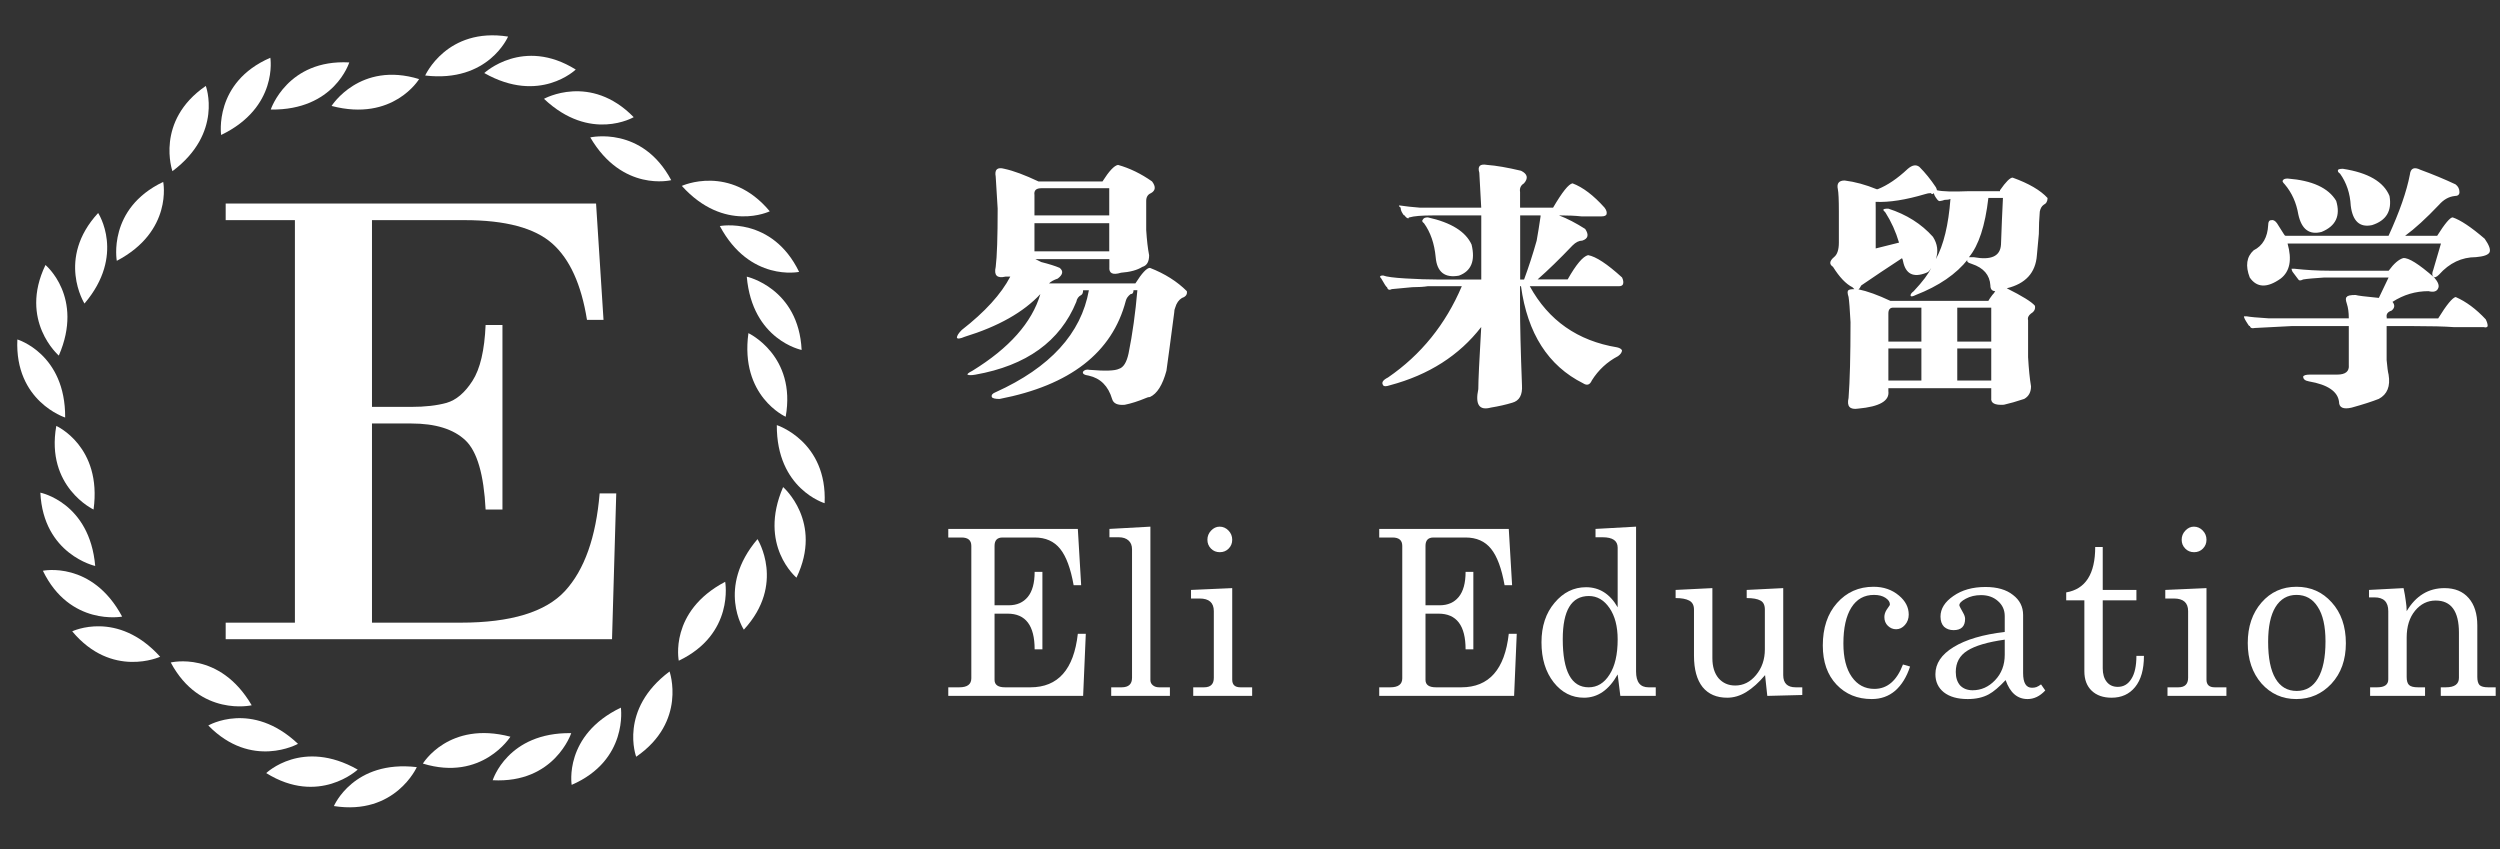 <svg width="106" height="36" viewBox="0 0 106 36" fill="none" xmlns="http://www.w3.org/2000/svg">
<rect x="0" y="0" width="106" height="36" fill="#333333" stroke="none"/>
<path fill-rule="evenodd" clip-rule="evenodd" d="M14.059 4.492C14.059 4.492 15.256 2.583 17.77 3.353C17.77 3.353 16.674 5.179 14.059 4.492Z" fill="white"/>
<path fill-rule="evenodd" clip-rule="evenodd" d="M11.48 4.645C11.48 4.645 12.183 2.505 14.809 2.647C14.807 2.647 14.182 4.686 11.48 4.645Z" fill="white"/>
<path fill-rule="evenodd" clip-rule="evenodd" d="M9.376 5.723C9.376 5.723 9.049 3.493 11.462 2.449C11.462 2.449 11.812 4.55 9.376 5.723Z" fill="white"/>
<path fill-rule="evenodd" clip-rule="evenodd" d="M7.311 7.258C7.311 7.258 6.561 5.133 8.726 3.643C8.726 3.643 9.477 5.638 7.311 7.258Z" fill="white"/>
<path fill-rule="evenodd" clip-rule="evenodd" d="M4.952 11.059C4.952 11.059 4.546 8.844 6.92 7.713C6.92 7.713 7.344 9.803 4.952 11.059Z" fill="white"/>
<path fill-rule="evenodd" clip-rule="evenodd" d="M3.582 12.87C3.582 12.87 2.379 10.964 4.161 9.031C4.161 9.031 5.334 10.811 3.582 12.87Z" fill="white"/>
<path fill-rule="evenodd" clip-rule="evenodd" d="M2.494 15.077C2.494 15.077 0.788 13.605 1.928 11.236C1.929 11.236 3.569 12.596 2.494 15.077Z" fill="white"/>
<path fill-rule="evenodd" clip-rule="evenodd" d="M2.763 17.703C2.763 17.703 0.616 17.019 0.736 14.393C0.736 14.393 2.78 14.999 2.763 17.703Z" fill="white"/>
<path fill-rule="evenodd" clip-rule="evenodd" d="M3.967 21.604C3.967 21.604 1.927 20.646 2.387 18.059C2.387 18.059 4.334 18.925 3.967 21.604Z" fill="white"/>
<path fill-rule="evenodd" clip-rule="evenodd" d="M4.037 23.997C4.037 23.997 1.837 23.513 1.711 20.889C1.711 20.887 3.803 21.304 4.037 23.997Z" fill="white"/>
<path fill-rule="evenodd" clip-rule="evenodd" d="M5.179 26.144C5.179 26.144 2.966 26.566 1.818 24.2C1.818 24.2 3.904 23.761 5.179 26.144Z" fill="white"/>
<path fill-rule="evenodd" clip-rule="evenodd" d="M6.791 27.846C6.791 27.846 4.746 28.788 3.062 26.768C3.062 26.77 4.978 25.84 6.791 27.846Z" fill="white"/>
<path fill-rule="evenodd" clip-rule="evenodd" d="M10.672 29.904C10.672 29.904 8.477 30.409 7.24 28.09C7.242 28.09 9.307 27.57 10.672 29.904Z" fill="white"/>
<path fill-rule="evenodd" clip-rule="evenodd" d="M12.635 31.539C12.635 31.539 10.669 32.64 8.832 30.761C8.832 30.761 10.671 29.682 12.635 31.539Z" fill="white"/>
<path fill-rule="evenodd" clip-rule="evenodd" d="M15.167 32.631C15.167 32.631 13.52 34.17 11.288 32.779C11.288 32.781 12.817 31.296 15.167 32.631Z" fill="white"/>
<path fill-rule="evenodd" clip-rule="evenodd" d="M17.672 32.526C17.672 32.526 16.755 34.585 14.158 34.177C14.158 34.177 14.986 32.212 17.672 32.526Z" fill="white"/>
<path fill-rule="evenodd" clip-rule="evenodd" d="M21.641 31.236C21.641 31.236 20.444 33.145 17.93 32.376C17.93 32.376 19.026 30.55 21.641 31.236Z" fill="white"/>
<path fill-rule="evenodd" clip-rule="evenodd" d="M24.22 31.085C24.22 31.085 23.517 33.224 20.891 33.082C20.891 33.082 21.518 31.044 24.22 31.085Z" fill="white"/>
<path fill-rule="evenodd" clip-rule="evenodd" d="M26.325 30.004C26.325 30.004 26.651 32.234 24.239 33.278C24.239 33.278 23.888 31.175 26.325 30.004Z" fill="white"/>
<path fill-rule="evenodd" clip-rule="evenodd" d="M28.389 28.471C28.389 28.471 29.139 30.596 26.974 32.086C26.974 32.086 26.223 30.09 28.389 28.471Z" fill="white"/>
<path fill-rule="evenodd" clip-rule="evenodd" d="M30.748 24.668C30.748 24.668 31.153 26.883 28.78 28.014C28.78 28.014 28.355 25.926 30.748 24.668Z" fill="white"/>
<path fill-rule="evenodd" clip-rule="evenodd" d="M32.118 22.859C32.118 22.859 33.321 24.765 31.539 26.698C31.539 26.698 30.366 24.918 32.118 22.859Z" fill="white"/>
<path fill-rule="evenodd" clip-rule="evenodd" d="M33.204 20.652C33.204 20.652 34.91 22.124 33.771 24.493C33.771 24.493 32.131 23.133 33.204 20.652Z" fill="white"/>
<path fill-rule="evenodd" clip-rule="evenodd" d="M32.937 18.025C32.937 18.025 35.084 18.71 34.964 21.336C34.964 21.336 32.92 20.729 32.937 18.025Z" fill="white"/>
<path fill-rule="evenodd" clip-rule="evenodd" d="M31.733 14.125C31.733 14.125 33.773 15.082 33.313 17.67C33.312 17.67 31.366 16.803 31.733 14.125Z" fill="white"/>
<path fill-rule="evenodd" clip-rule="evenodd" d="M31.663 11.73C31.663 11.73 33.863 12.214 33.989 14.838C33.989 14.838 31.897 14.423 31.663 11.73Z" fill="white"/>
<path fill-rule="evenodd" clip-rule="evenodd" d="M30.521 9.584C30.521 9.584 32.734 9.162 33.882 11.528C33.882 11.528 31.796 11.967 30.521 9.584Z" fill="white"/>
<path fill-rule="evenodd" clip-rule="evenodd" d="M28.909 7.882C28.909 7.882 30.954 6.939 32.638 8.959C32.638 8.959 30.722 9.889 28.909 7.882Z" fill="white"/>
<path fill-rule="evenodd" clip-rule="evenodd" d="M25.028 5.826C25.028 5.826 27.223 5.32 28.46 7.639C28.459 7.639 26.393 8.159 25.028 5.826Z" fill="white"/>
<path fill-rule="evenodd" clip-rule="evenodd" d="M23.065 4.19C23.065 4.19 25.032 3.089 26.869 4.968C26.867 4.968 25.03 6.047 23.065 4.19Z" fill="white"/>
<path fill-rule="evenodd" clip-rule="evenodd" d="M20.533 3.097C20.533 3.097 22.18 1.558 24.412 2.949C24.412 2.947 22.883 4.432 20.533 3.097Z" fill="white"/>
<path fill-rule="evenodd" clip-rule="evenodd" d="M18.028 3.202C18.028 3.202 18.945 1.144 21.542 1.551C21.542 1.551 20.713 3.516 18.028 3.202Z" fill="white"/>
<path fill-rule="evenodd" clip-rule="evenodd" d="M15.772 9.334V17.252H17.436C18.024 17.252 18.523 17.195 18.932 17.082C19.341 16.964 19.709 16.654 20.031 16.151C20.36 15.643 20.544 14.852 20.59 13.781H21.304V21.605H20.59C20.515 20.118 20.229 19.137 19.731 18.667C19.227 18.193 18.465 17.956 17.436 17.956H15.772V26.401H19.53C21.664 26.401 23.136 25.949 23.958 25.056C24.781 24.158 25.27 22.78 25.425 20.919H26.129L25.95 27.102H9.569V26.401H12.504V9.334H9.569V8.629H25.273L25.589 13.561H24.888C24.648 12.065 24.159 10.984 23.416 10.326C22.669 9.664 21.431 9.334 19.698 9.334H15.772Z" fill="white"/>
<g clip-path="url(#clip0_490_8902)">
<path fill-rule="evenodd" clip-rule="evenodd" d="M48.225 12.305H48.061C48.061 12.413 48.02 12.47 47.937 12.47C47.828 12.553 47.76 12.648 47.733 12.758C47.157 14.953 45.372 16.338 42.382 16.916C42.19 16.916 42.079 16.888 42.053 16.833C42.026 16.75 42.079 16.681 42.218 16.628C44.523 15.584 45.84 14.145 46.169 12.306H45.923C45.923 12.415 45.895 12.483 45.84 12.511C45.73 12.566 45.661 12.662 45.635 12.799C44.949 14.474 43.522 15.501 41.354 15.886C41.188 15.914 41.08 15.914 41.026 15.886C40.998 15.859 41.067 15.803 41.231 15.72C42.793 14.759 43.754 13.677 44.112 12.469C43.398 13.236 42.33 13.841 40.901 14.28C40.709 14.363 40.598 14.376 40.572 14.32C40.572 14.238 40.641 14.129 40.777 13.992C41.766 13.223 42.45 12.469 42.836 11.729C42.78 11.729 42.712 11.729 42.631 11.729C42.275 11.812 42.135 11.674 42.218 11.316C42.273 10.877 42.301 10.054 42.301 8.846C42.275 8.407 42.245 7.953 42.218 7.489C42.162 7.186 42.286 7.075 42.588 7.158C42.974 7.241 43.452 7.42 44.031 7.693H46.746C47.023 7.254 47.242 7.02 47.404 6.992C47.899 7.131 48.378 7.363 48.847 7.693C49.013 7.913 48.998 8.077 48.804 8.188C48.668 8.243 48.599 8.354 48.599 8.518C48.599 8.901 48.599 9.313 48.599 9.752C48.627 10.191 48.668 10.547 48.723 10.822C48.723 11.096 48.629 11.261 48.435 11.316C48.216 11.454 47.915 11.535 47.532 11.563C47.176 11.674 47.01 11.591 47.037 11.316V10.988H43.902C43.957 11.015 44.038 11.056 44.149 11.111C44.477 11.194 44.739 11.275 44.931 11.358C45.097 11.495 45.067 11.646 44.848 11.812C44.684 11.867 44.56 11.936 44.477 12.017H48.14C48.417 11.578 48.622 11.358 48.758 11.358C49.389 11.604 49.911 11.934 50.322 12.345C50.348 12.482 50.28 12.579 50.116 12.633C49.979 12.716 49.883 12.852 49.828 13.046C49.802 13.101 49.787 13.17 49.787 13.251C49.621 14.514 49.513 15.335 49.457 15.72C49.293 16.326 49.061 16.694 48.758 16.833C48.703 16.833 48.648 16.848 48.592 16.875C48.264 17.012 47.961 17.108 47.688 17.163C47.386 17.189 47.207 17.108 47.153 16.916C46.989 16.366 46.659 16.038 46.165 15.927C45.973 15.901 45.89 15.846 45.919 15.765C45.975 15.682 46.071 15.654 46.207 15.682C46.866 15.737 47.277 15.722 47.441 15.639C47.633 15.584 47.77 15.366 47.852 14.981C48.019 14.156 48.142 13.265 48.225 12.305ZM47.032 10.657V9.464H43.861V10.657H47.032ZM47.032 7.981H44.149C43.929 7.981 43.833 8.077 43.861 8.269V9.132H47.032V7.981ZM60.913 11.851H62.806V9.134H60.749C60.282 9.134 59.952 9.161 59.761 9.217C59.733 9.217 59.72 9.232 59.72 9.259C59.665 9.259 59.609 9.217 59.554 9.134C59.526 9.134 59.501 9.108 59.471 9.051C59.416 8.968 59.388 8.887 59.388 8.806C59.279 8.723 59.292 8.695 59.43 8.722C59.594 8.748 59.855 8.778 60.212 8.806C60.624 8.806 60.954 8.806 61.199 8.806H62.804C62.778 8.284 62.751 7.791 62.723 7.323C62.64 7.048 62.749 6.937 63.051 6.992C63.437 7.02 63.914 7.103 64.492 7.24C64.768 7.376 64.807 7.555 64.617 7.774C64.481 7.857 64.423 7.979 64.451 8.145V8.804H65.851C66.237 8.145 66.51 7.8 66.676 7.774C67.115 7.94 67.566 8.282 68.033 8.804C68.116 8.912 68.142 9.008 68.116 9.091C68.088 9.145 68.02 9.174 67.911 9.174C67.609 9.174 67.321 9.174 67.046 9.174C66.801 9.147 66.484 9.132 66.1 9.132C66.458 9.268 66.827 9.462 67.212 9.707C67.378 9.955 67.338 10.121 67.089 10.202C66.952 10.202 66.814 10.27 66.677 10.406C66.128 10.982 65.633 11.462 65.194 11.847H66.469C66.825 11.216 67.115 10.873 67.334 10.818C67.662 10.873 68.142 11.189 68.775 11.764C68.828 11.875 68.843 11.969 68.815 12.052C68.789 12.107 68.732 12.135 68.651 12.135H64.862C65.657 13.588 66.895 14.453 68.568 14.728C68.677 14.754 68.745 14.796 68.773 14.852C68.773 14.935 68.717 15.018 68.607 15.099C68.14 15.344 67.771 15.689 67.495 16.128C67.412 16.32 67.29 16.36 67.124 16.252C65.643 15.51 64.765 14.138 64.49 12.135H64.449V12.959C64.449 13.784 64.477 14.907 64.532 16.335C64.558 16.746 64.422 16.993 64.119 17.076C63.844 17.159 63.544 17.227 63.215 17.281C62.721 17.417 62.542 17.157 62.68 16.499C62.68 16.141 62.723 15.263 62.804 13.865C61.871 15.071 60.581 15.896 58.934 16.335C58.77 16.39 58.674 16.39 58.647 16.335C58.563 16.224 58.632 16.115 58.851 16.005C60.251 15.044 61.293 13.754 61.981 12.135H60.539C60.377 12.162 60.155 12.177 59.88 12.177C59.578 12.203 59.29 12.233 59.015 12.258C58.907 12.314 58.838 12.286 58.811 12.177C58.783 12.177 58.7 12.052 58.563 11.806C58.51 11.751 58.495 11.723 58.523 11.723C58.523 11.696 58.563 11.681 58.647 11.681C58.783 11.736 59.1 11.777 59.593 11.806C60.118 11.836 60.557 11.851 60.913 11.851ZM60.873 10.905C60.926 11.535 61.258 11.797 61.86 11.687C62.382 11.495 62.56 11.056 62.395 10.37C62.147 9.822 61.531 9.436 60.541 9.217C60.432 9.217 60.364 9.244 60.336 9.3C60.281 9.355 60.295 9.409 60.378 9.466C60.653 9.848 60.819 10.327 60.873 10.905ZM65.196 9.134H64.455V11.851H64.621C64.813 11.329 64.992 10.781 65.154 10.206C65.209 9.903 65.264 9.56 65.32 9.176C65.32 9.176 65.32 9.161 65.32 9.134H65.196ZM77.968 10.287V8.97C77.968 8.475 77.953 8.162 77.925 8.023C77.87 7.778 77.968 7.653 78.213 7.653C78.652 7.708 79.106 7.832 79.572 8.023C79.598 8.023 79.613 8.023 79.613 8.023C80.026 7.859 80.45 7.572 80.889 7.16C81.081 6.994 81.245 6.968 81.383 7.077C81.631 7.324 81.863 7.612 82.083 7.942C82.11 7.998 82.125 8.036 82.125 8.066C82.344 8.121 82.798 8.134 83.483 8.106H84.8C84.8 8.106 84.8 8.092 84.8 8.066C85.047 7.71 85.226 7.531 85.335 7.531C86.021 7.778 86.515 8.066 86.817 8.396C86.817 8.533 86.762 8.63 86.651 8.684C86.568 8.741 86.515 8.835 86.487 8.972C86.461 9.274 86.447 9.589 86.447 9.92C86.419 10.248 86.391 10.55 86.364 10.823C86.31 11.565 85.884 12.031 85.087 12.223C85.746 12.553 86.144 12.799 86.281 12.965C86.308 13.101 86.253 13.212 86.115 13.293C86.006 13.376 85.963 13.472 85.991 13.581C85.991 14.077 85.991 14.597 85.991 15.145C86.019 15.639 86.059 16.051 86.115 16.379C86.115 16.626 86.021 16.803 85.827 16.914C85.499 17.023 85.211 17.106 84.964 17.161C84.578 17.187 84.401 17.091 84.429 16.873V16.46H80.067V16.584C80.122 16.997 79.696 17.242 78.79 17.325C78.434 17.381 78.296 17.231 78.379 16.873C78.434 16.158 78.462 15.09 78.462 13.66C78.434 13.112 78.406 12.756 78.379 12.59C78.325 12.424 78.325 12.33 78.379 12.303C78.406 12.275 78.49 12.26 78.626 12.26C78.598 12.234 78.569 12.205 78.543 12.179C78.268 12.041 77.993 11.753 77.719 11.314C77.552 11.205 77.567 11.069 77.761 10.903C77.899 10.796 77.968 10.587 77.968 10.287ZM80.15 12.756H84.307C84.335 12.701 84.39 12.62 84.473 12.509C84.528 12.456 84.569 12.4 84.597 12.343C84.46 12.343 84.392 12.26 84.392 12.098C84.364 11.659 84.104 11.356 83.61 11.192C83.416 11.137 83.363 11.069 83.444 10.988C82.95 11.618 82.21 12.126 81.221 12.511C81.112 12.566 81.044 12.579 81.016 12.553C80.989 12.498 81.031 12.428 81.14 12.347C81.526 11.936 81.773 11.605 81.882 11.36C81.856 11.415 81.813 11.469 81.758 11.526C81.703 11.552 81.675 11.567 81.675 11.567C81.127 11.786 80.797 11.62 80.688 11.072C80.688 11.045 80.673 11.004 80.646 10.947C80.015 11.36 79.439 11.744 78.918 12.102C78.864 12.21 78.822 12.266 78.792 12.266C79.174 12.345 79.628 12.509 80.15 12.756ZM79.53 8.846V10.534L80.519 10.287C80.382 9.822 80.188 9.396 79.943 9.012C79.86 8.929 79.832 8.889 79.86 8.889C79.86 8.861 79.928 8.846 80.065 8.846C80.834 9.093 81.465 9.49 81.957 10.041C82.151 10.344 82.191 10.657 82.081 10.988C82.411 10.383 82.616 9.534 82.699 8.435C82.645 8.461 82.562 8.475 82.451 8.475C82.37 8.503 82.315 8.518 82.287 8.518C82.23 8.544 82.177 8.518 82.121 8.435C82.038 8.324 81.998 8.241 81.998 8.188C81.941 8.243 81.902 8.243 81.872 8.188C81.789 8.188 81.708 8.202 81.627 8.23C80.802 8.475 80.102 8.586 79.526 8.558C79.53 8.639 79.53 8.737 79.53 8.846ZM84.925 8.392H84.307C84.171 9.573 83.896 10.41 83.483 10.905C83.51 10.905 83.579 10.905 83.689 10.905C84.429 11.041 84.812 10.864 84.842 10.37C84.868 9.628 84.895 8.968 84.925 8.392ZM82.988 14.774V16.134H84.429V14.774H82.988ZM80.067 14.774V16.134H81.467V14.774H80.067ZM84.429 13.044H82.988V14.485H84.429V13.044ZM81.467 13.044H80.271C80.135 13.044 80.067 13.127 80.067 13.29V14.483H81.467V13.044ZM102.306 13.826H101.193V14.402C101.193 14.595 101.193 14.883 101.193 15.265C101.219 15.567 101.247 15.772 101.276 15.883C101.359 16.377 101.221 16.72 100.863 16.912C100.588 17.021 100.205 17.146 99.71 17.283C99.355 17.366 99.175 17.283 99.175 17.036C99.12 16.597 98.696 16.309 97.901 16.171C97.735 16.143 97.654 16.075 97.654 15.966C97.681 15.911 97.777 15.883 97.942 15.883C98.464 15.883 98.847 15.883 99.094 15.883C99.452 15.883 99.616 15.746 99.589 15.472V13.867V13.824H97.2C96.625 13.852 96.09 13.878 95.595 13.907C95.487 13.935 95.418 13.907 95.391 13.824C95.363 13.824 95.337 13.797 95.308 13.741C95.252 13.658 95.214 13.59 95.184 13.537C95.156 13.481 95.142 13.441 95.142 13.413C95.142 13.413 95.184 13.413 95.267 13.413C95.404 13.439 95.706 13.468 96.171 13.496C96.638 13.496 97.091 13.496 97.53 13.496H99.589C99.589 13.249 99.561 13.042 99.506 12.878C99.45 12.714 99.45 12.618 99.506 12.59C99.531 12.535 99.657 12.507 99.876 12.507C99.96 12.535 100.288 12.576 100.863 12.631L101.276 11.766H98.559C98.121 11.794 97.818 11.821 97.654 11.849C97.545 11.904 97.477 11.904 97.449 11.849C97.366 11.74 97.283 11.629 97.202 11.521C97.176 11.465 97.161 11.425 97.161 11.395C97.161 11.395 97.202 11.395 97.285 11.395C97.779 11.45 98.274 11.478 98.768 11.478H101.28C101.5 11.176 101.706 10.999 101.896 10.943C102.116 10.917 102.555 11.19 103.213 11.768C103.379 11.961 103.433 12.113 103.379 12.222C103.324 12.358 103.187 12.4 102.968 12.345C102.418 12.345 101.911 12.496 101.442 12.799C101.553 12.935 101.538 13.061 101.402 13.17C101.238 13.223 101.168 13.321 101.197 13.457V13.5H103.379C103.735 12.922 103.984 12.622 104.121 12.594C104.56 12.786 104.986 13.101 105.395 13.54C105.451 13.651 105.478 13.745 105.478 13.828C105.452 13.882 105.395 13.896 105.314 13.87C104.929 13.87 104.504 13.87 104.038 13.87C103.65 13.841 103.075 13.826 102.306 13.826ZM103.171 11.439C103.115 11.576 103.115 11.674 103.171 11.727C103.226 11.783 103.307 11.753 103.416 11.644C103.855 11.15 104.377 10.903 104.98 10.903C105.31 10.875 105.502 10.807 105.556 10.698C105.609 10.587 105.541 10.396 105.351 10.123C104.775 9.628 104.322 9.327 103.993 9.217C103.883 9.217 103.663 9.479 103.335 9.999H101.975C102.387 9.698 102.868 9.259 103.416 8.682C103.61 8.462 103.829 8.339 104.075 8.311C104.213 8.311 104.281 8.256 104.281 8.147C104.281 8.011 104.226 7.9 104.115 7.817C103.648 7.597 103.154 7.393 102.632 7.201C102.357 7.064 102.208 7.133 102.178 7.406C102.042 8.119 101.739 8.983 101.275 9.997H96.912C96.886 9.997 96.857 9.971 96.829 9.916C96.693 9.696 96.597 9.545 96.542 9.462C96.459 9.351 96.377 9.311 96.296 9.337C96.213 9.337 96.171 9.405 96.171 9.543C96.145 10.063 95.939 10.421 95.555 10.613C95.252 10.888 95.199 11.272 95.389 11.766C95.691 12.205 96.13 12.22 96.706 11.808C97.091 11.506 97.187 11.013 96.993 10.325H103.497L103.171 11.439ZM99.672 8.722C99.644 8.2 99.493 7.749 99.218 7.363C99.135 7.308 99.107 7.254 99.135 7.199C99.163 7.171 99.231 7.157 99.34 7.157C100.41 7.323 101.068 7.706 101.315 8.309C101.426 8.942 101.179 9.353 100.574 9.545C100.055 9.656 99.753 9.381 99.672 8.722ZM97.449 9.093C97.366 8.599 97.176 8.173 96.874 7.817C96.791 7.734 96.763 7.68 96.791 7.651C96.818 7.596 96.886 7.57 96.995 7.57C98.039 7.651 98.725 7.966 99.054 8.516C99.246 9.147 99.039 9.586 98.436 9.833C97.916 9.971 97.586 9.724 97.449 9.093Z" fill="white"/>
</g>
<path d="M40.207 22.79V22.426H45.7L45.841 24.812H45.522C45.397 24.103 45.206 23.588 44.949 23.269C44.692 22.95 44.332 22.79 43.869 22.79H42.508C42.282 22.79 42.169 22.908 42.169 23.145V25.664H42.77C43.115 25.664 43.384 25.546 43.578 25.31C43.772 25.073 43.869 24.719 43.869 24.246H44.198V27.533H43.869C43.869 26.523 43.487 26.019 42.724 26.019H42.169V28.826C42.169 29.037 42.317 29.142 42.611 29.142H43.691C44.861 29.142 45.531 28.385 45.7 26.872H46.038L45.925 29.506H40.207V29.142H40.676C41.015 29.142 41.184 29.015 41.184 28.759V23.145C41.184 22.908 41.046 22.79 40.77 22.79H40.207Z" fill="white"/>
<path d="M47.04 22.426L48.777 22.33V28.836C48.777 28.925 48.812 28.998 48.881 29.056C48.95 29.113 49.037 29.142 49.144 29.142H49.604V29.506H47.115V29.142H47.557C47.851 29.142 47.998 29.008 47.998 28.74V23.288C47.998 23.128 47.948 23.004 47.848 22.915C47.748 22.825 47.61 22.78 47.435 22.78H47.04V22.426Z" fill="white"/>
<path d="M51.711 22.33C51.855 22.33 51.98 22.384 52.086 22.493C52.193 22.602 52.246 22.733 52.246 22.886C52.246 23.033 52.196 23.157 52.096 23.259C51.995 23.362 51.87 23.413 51.72 23.413C51.57 23.413 51.444 23.362 51.344 23.259C51.244 23.157 51.194 23.033 51.194 22.886C51.194 22.739 51.244 22.611 51.344 22.503C51.451 22.388 51.573 22.33 51.711 22.33ZM50.499 25.377V25.013L52.246 24.936V28.817C52.246 29.034 52.361 29.142 52.593 29.142H53.091V29.506H50.593V29.142H51.053C51.329 29.142 51.466 29.008 51.466 28.74V25.913C51.466 25.556 51.266 25.377 50.865 25.377H50.499Z" fill="white"/>
<path d="M58.479 22.79V22.426H63.972L64.113 24.812H63.794C63.669 24.103 63.478 23.588 63.221 23.269C62.964 22.95 62.604 22.79 62.141 22.79H60.78C60.554 22.79 60.441 22.908 60.441 23.145V25.664H61.042C61.387 25.664 61.656 25.546 61.85 25.31C62.044 25.073 62.141 24.719 62.141 24.246H62.47V27.533H62.141C62.141 26.523 61.759 26.019 60.995 26.019H60.441V28.826C60.441 29.037 60.589 29.142 60.883 29.142H61.963C63.133 29.142 63.803 28.385 63.972 26.872H64.31L64.198 29.506H58.479V29.142H58.949C59.286 29.142 59.456 29.015 59.456 28.759V23.145C59.456 22.908 59.318 22.79 59.042 22.79H58.479Z" fill="white"/>
<path d="M68.702 29.506L68.589 28.596C68.22 29.254 67.744 29.583 67.162 29.583C66.649 29.583 66.22 29.366 65.876 28.931C65.531 28.491 65.359 27.925 65.359 27.236C65.359 26.552 65.544 25.993 65.913 25.559C66.282 25.118 66.727 24.898 67.247 24.898C67.816 24.898 68.264 25.182 68.589 25.75V23.221C68.589 22.927 68.376 22.78 67.951 22.78H67.65V22.426L69.369 22.33V28.471C69.369 28.919 69.544 29.142 69.895 29.142H70.204V29.506H68.702ZM67.369 25.271C66.63 25.271 66.261 25.881 66.261 27.101C66.261 28.462 66.627 29.142 67.359 29.142C67.722 29.142 68.017 28.963 68.242 28.606C68.474 28.248 68.589 27.75 68.589 27.111C68.589 26.562 68.474 26.118 68.242 25.779C68.01 25.441 67.719 25.271 67.369 25.271Z" fill="white"/>
<path d="M71.046 25.013L72.605 24.936V27.906C72.605 28.264 72.692 28.548 72.868 28.759C73.049 28.963 73.284 29.066 73.572 29.066C73.916 29.066 74.21 28.919 74.454 28.625C74.705 28.325 74.83 27.96 74.83 27.533V25.846C74.83 25.655 74.767 25.527 74.642 25.463C74.517 25.393 74.323 25.358 74.06 25.358V25.013L75.609 24.936V28.625C75.609 28.97 75.785 29.142 76.135 29.142H76.417V29.468L74.933 29.506L74.839 28.625C74.576 28.938 74.31 29.177 74.041 29.343C73.778 29.503 73.509 29.583 73.234 29.583C72.783 29.583 72.436 29.433 72.191 29.133C71.947 28.826 71.825 28.382 71.825 27.801V25.846C71.825 25.661 71.756 25.533 71.619 25.463C71.487 25.393 71.296 25.358 71.046 25.358V25.013Z" fill="white"/>
<path d="M80.686 28.174L80.987 28.261C80.843 28.701 80.633 29.043 80.357 29.286C80.082 29.522 79.75 29.64 79.362 29.64C78.755 29.64 78.257 29.436 77.869 29.027C77.481 28.618 77.287 28.066 77.287 27.37C77.287 26.622 77.487 26.022 77.888 25.569C78.295 25.109 78.811 24.879 79.437 24.879C79.863 24.879 80.223 25.003 80.517 25.252C80.792 25.482 80.93 25.75 80.93 26.057C80.93 26.23 80.877 26.377 80.77 26.498C80.664 26.619 80.539 26.68 80.395 26.68C80.263 26.68 80.148 26.632 80.047 26.536C79.947 26.44 79.897 26.316 79.897 26.163C79.897 26.06 79.928 25.958 79.991 25.856C80.016 25.818 80.06 25.754 80.123 25.664L80.132 25.626C80.132 25.524 80.069 25.431 79.944 25.348C79.819 25.265 79.656 25.224 79.456 25.224C79.043 25.224 78.724 25.402 78.498 25.76C78.273 26.118 78.16 26.626 78.16 27.284C78.16 27.89 78.279 28.363 78.517 28.701C78.755 29.04 79.074 29.209 79.475 29.209C80.019 29.209 80.423 28.864 80.686 28.174Z" fill="white"/>
<path d="M83.076 25.664C83.076 25.69 83.129 25.795 83.235 25.98C83.291 26.076 83.32 26.163 83.32 26.239C83.32 26.558 83.157 26.718 82.831 26.718C82.669 26.718 82.534 26.67 82.428 26.575C82.328 26.472 82.277 26.329 82.277 26.143C82.277 25.811 82.459 25.521 82.822 25.271C83.185 25.016 83.639 24.888 84.184 24.888C84.678 24.888 85.066 25 85.348 25.224C85.636 25.441 85.78 25.725 85.78 26.076V28.539C85.78 28.954 85.905 29.161 86.156 29.161C86.224 29.161 86.287 29.152 86.343 29.133C86.406 29.107 86.472 29.069 86.54 29.018L86.719 29.276C86.493 29.519 86.243 29.64 85.968 29.64C85.536 29.64 85.226 29.372 85.038 28.836C84.763 29.129 84.525 29.331 84.325 29.439C84.08 29.573 83.783 29.64 83.432 29.64C83.001 29.64 82.662 29.545 82.418 29.353C82.18 29.161 82.061 28.906 82.061 28.587C82.061 28.133 82.318 27.75 82.831 27.437C83.351 27.117 84.074 26.903 85.001 26.795V26.124C85.001 25.862 84.903 25.648 84.709 25.482C84.522 25.316 84.284 25.233 83.996 25.233C83.752 25.233 83.536 25.284 83.348 25.386C83.166 25.482 83.076 25.575 83.076 25.664ZM85.001 27.762V27.121C84.274 27.223 83.745 27.379 83.414 27.59C83.088 27.794 82.925 28.095 82.925 28.491C82.925 28.733 82.988 28.925 83.113 29.066C83.245 29.2 83.42 29.267 83.639 29.267C84.002 29.267 84.318 29.126 84.587 28.845C84.863 28.558 85.001 28.197 85.001 27.762Z" fill="white"/>
<path d="M87.607 25.453V25.118C88.427 24.978 88.837 24.336 88.837 23.192H89.156V25.013H90.584V25.453H89.156V28.337C89.156 28.58 89.213 28.772 89.326 28.912C89.438 29.053 89.595 29.123 89.795 29.123C90.039 29.123 90.23 29.011 90.368 28.788C90.512 28.564 90.584 28.238 90.584 27.81H90.903C90.903 28.385 90.778 28.826 90.527 29.133C90.283 29.433 89.951 29.583 89.532 29.583C89.175 29.583 88.894 29.484 88.687 29.286C88.48 29.088 88.377 28.813 88.377 28.462V25.453H87.607Z" fill="white"/>
<path d="M93.02 22.33C93.164 22.33 93.289 22.384 93.395 22.493C93.502 22.602 93.555 22.733 93.555 22.886C93.555 23.033 93.505 23.157 93.405 23.259C93.305 23.362 93.18 23.413 93.029 23.413C92.879 23.413 92.754 23.362 92.654 23.259C92.553 23.157 92.503 23.033 92.503 22.886C92.503 22.739 92.553 22.611 92.654 22.503C92.76 22.388 92.882 22.33 93.02 22.33ZM91.808 25.377V25.013L93.555 24.936V28.817C93.555 29.034 93.671 29.142 93.903 29.142H94.4V29.506H91.902V29.142H92.362C92.638 29.142 92.776 29.008 92.776 28.74V25.913C92.776 25.556 92.575 25.377 92.175 25.377H91.808Z" fill="white"/>
<path d="M97.371 24.879C97.972 24.879 98.469 25.099 98.864 25.54C99.264 25.98 99.465 26.558 99.465 27.274C99.465 27.977 99.261 28.548 98.854 28.989C98.448 29.423 97.95 29.64 97.361 29.64C96.773 29.64 96.281 29.42 95.887 28.979C95.499 28.532 95.305 27.96 95.305 27.264C95.305 26.568 95.499 25.996 95.887 25.549C96.275 25.102 96.77 24.879 97.371 24.879ZM97.371 25.224C96.989 25.224 96.692 25.396 96.479 25.741C96.272 26.079 96.169 26.571 96.169 27.216C96.169 27.9 96.272 28.417 96.479 28.768C96.685 29.12 96.986 29.296 97.38 29.296C97.775 29.296 98.075 29.117 98.282 28.759C98.494 28.401 98.601 27.881 98.601 27.197C98.601 26.552 98.491 26.064 98.272 25.731C98.059 25.393 97.759 25.224 97.371 25.224Z" fill="white"/>
<path d="M100.446 25.329V25.013L101.911 24.936C101.955 25.14 101.986 25.323 102.005 25.482C102.03 25.636 102.043 25.779 102.043 25.913C102.431 25.262 102.966 24.936 103.648 24.936C104.086 24.936 104.428 25.077 104.672 25.358C104.916 25.639 105.038 26.025 105.038 26.517V28.701C105.038 28.861 105.069 28.976 105.132 29.046C105.201 29.11 105.323 29.142 105.498 29.142H105.817V29.506H103.489V29.142H103.705C104.074 29.142 104.259 29.008 104.259 28.74V26.824C104.259 25.917 103.93 25.463 103.273 25.463C102.928 25.463 102.637 25.607 102.399 25.894C102.162 26.182 102.043 26.562 102.043 27.034V28.701C102.043 28.868 102.077 28.983 102.146 29.046C102.215 29.11 102.34 29.142 102.521 29.142H102.822V29.506H100.493V29.142H100.794C101.107 29.142 101.263 29.03 101.263 28.807V25.913C101.263 25.524 101.069 25.329 100.681 25.329H100.446Z" fill="white"/>
<defs>
<clipPath id="clip0_490_8902">
<rect width="65.793" height="11.697" fill="white" transform="translate(40.207 6.248)"/>
</clipPath>
</defs>
</svg>
